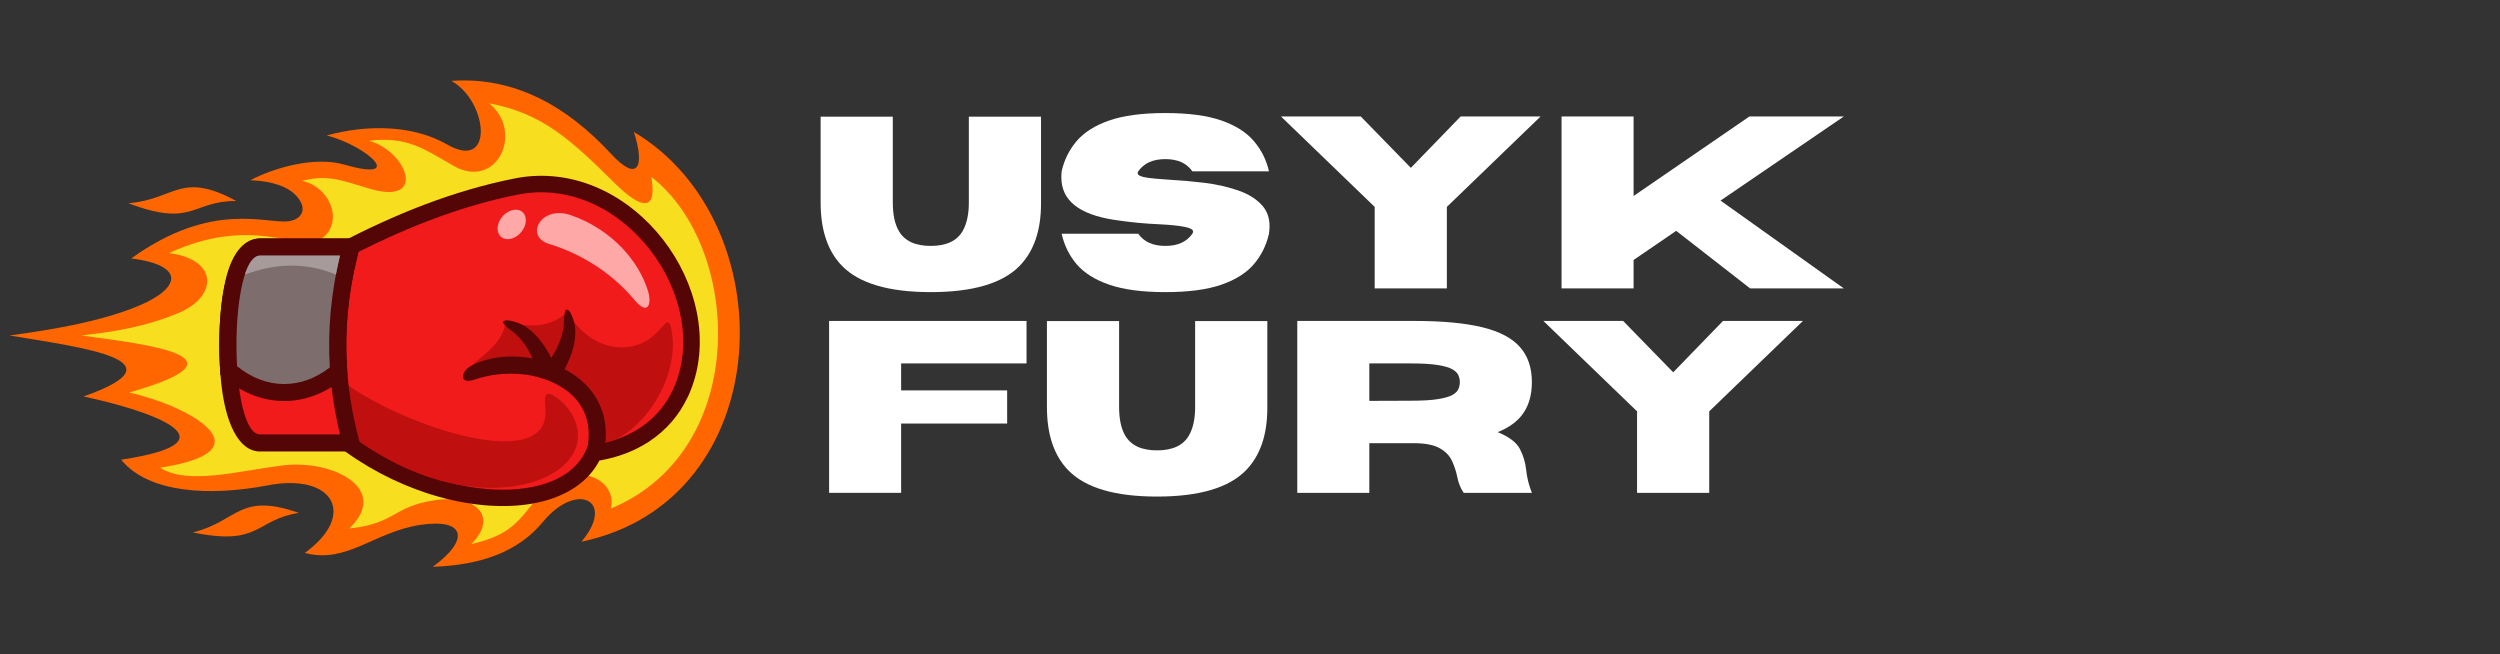<svg xmlns="http://www.w3.org/2000/svg" xmlns:xlink="http://www.w3.org/1999/xlink" width="363" viewBox="0 0 272.25 71.25" height="95" preserveAspectRatio="xMidYMid meet"><rect x="0" y="0" width="272.25" height="71.25" fill="#333333" stroke="none"/><defs><g></g><clipPath id="28e84ee47d"><path d="M 1.047 8.309 L 81 8.309 L 81 61.746 L 1.047 61.746 Z M 1.047 8.309 " clip-rule="nonzero"></path></clipPath></defs><g clip-path="url(#28e84ee47d)"><path fill="#ff6600" d="M 1.047 36.535 C 8.855 37.84 20.273 39.238 9.094 43.176 C 15.859 44.613 26.496 48.047 13.195 50.062 C 16.184 53.754 22.98 54.043 29.152 52.855 C 36.316 51.48 38.918 56.059 33.191 60.215 C 37.777 61.438 40.738 57.91 45.797 57.156 C 50.637 56.434 51.238 58.73 47.133 61.723 C 52.391 61.551 56.445 60.082 59.125 56.832 C 62.828 52.34 67.102 54.523 63.316 58.992 C 84.777 54.512 85.656 24.246 69.031 14.371 C 70.266 18.227 69.438 19.883 66.555 16.766 C 61.676 11.488 55.965 8.328 49.156 8.809 C 53.137 11.027 53.867 18.711 48.688 15.734 C 45.035 13.637 40.105 13.512 35.586 14.746 C 40.102 15.949 44.238 19.867 37.496 17.926 C 34.273 16.996 29.879 18.258 27.27 19.621 C 29.934 19.75 31.871 20.445 32.715 21.934 C 33.355 23.074 32.625 23.918 31.473 24.086 C 29.039 24.445 23.168 21.762 14.293 28.141 C 20.188 28.895 19.734 31.359 15.078 33.312 C 9.949 35.473 2.41 36.312 1.047 36.535 Z M 1.047 36.535 " fill-opacity="1" fill-rule="evenodd"></path></g><path fill="#f7de1e" d="M 8.883 36.539 C 16.699 37.574 27.406 38.934 14.055 42.75 C 20.262 44.07 29.641 49.082 17.434 50.93 C 20.395 52.84 25.852 51.312 30.715 50.691 C 36.246 49.984 42.555 53.246 38.027 57.559 C 43.188 56.992 42.707 55.164 47.352 54.473 C 51.793 53.812 54.344 56.234 51.312 59.262 C 55.711 58.211 56.367 56.859 58.809 53.863 C 62.078 49.855 67.344 51.973 66.52 55.383 C 81.809 49.027 80.785 26.887 70.922 19.254 C 71.609 23.199 69.777 22.75 66.922 19.926 C 62.234 15.289 59.098 12.344 53.273 11.25 C 57.098 14.367 54.121 20.777 49.367 18.047 C 46.02 16.121 44.312 14.855 40.164 15.328 C 44.309 16.43 46.551 22.359 40.367 20.582 C 37.41 19.73 35.84 18.941 32.883 19.695 C 36.086 20.344 37.641 24.559 34.66 26.219 C 32.59 27.371 27.5 23.383 18.41 27.559 C 23.82 28.254 23.723 32.289 19.449 34.082 C 14.746 36.059 10.133 36.332 8.883 36.539 Z M 8.883 36.539 " fill-opacity="1" fill-rule="evenodd"></path><path fill="#540505" d="M 33.461 28.906 L 36.594 26.695 C 36.66 26.648 36.727 26.605 36.797 26.57 C 39.879 24.957 43.012 23.508 46.195 22.297 C 49.383 21.086 52.656 20.109 56.016 19.438 C 59.324 18.773 62.512 19.273 65.34 20.566 C 68.016 21.789 70.367 23.734 72.191 26.074 C 74.004 28.406 75.305 31.148 75.875 33.98 C 76.504 37.07 76.27 40.273 74.922 43.188 C 74.902 43.223 74.887 43.254 74.867 43.285 C 73.977 45.168 72.586 46.836 70.676 48.09 C 69.184 49.07 67.383 49.789 65.27 50.156 C 65.051 50.582 64.789 50.984 64.492 51.359 C 62.852 53.43 60.121 54.656 56.824 55.004 C 53.754 55.328 50.148 54.906 46.488 53.703 C 43.109 52.594 39.66 50.82 36.516 48.355 C 36.145 48.066 35.922 47.664 35.852 47.234 L 32.652 30.75 C 32.516 30.012 32.855 29.289 33.461 28.906 Z M 38.574 29.688 L 36.418 31.207 L 39.273 45.941 C 41.93 47.926 44.805 49.371 47.621 50.297 C 50.801 51.34 53.875 51.719 56.445 51.445 C 58.785 51.195 60.645 50.422 61.656 49.145 C 61.934 48.797 62.148 48.402 62.293 47.965 C 62.508 47.32 63.086 46.824 63.809 46.746 C 65.793 46.523 67.414 45.941 68.688 45.102 C 70.023 44.223 70.992 43.066 71.609 41.77 C 71.625 41.742 71.637 41.715 71.648 41.684 C 72.664 39.496 72.828 37.059 72.352 34.684 C 71.891 32.398 70.832 30.176 69.344 28.266 C 67.867 26.371 65.973 24.801 63.828 23.82 C 61.66 22.828 59.23 22.441 56.719 22.945 C 53.609 23.562 50.527 24.492 47.477 25.648 C 44.453 26.797 41.484 28.168 38.574 29.688 Z M 38.574 29.688 " fill-opacity="1" fill-rule="nonzero"></path><path fill="#f21b1b" d="M 34.43 30.418 C 35.496 29.664 36.566 28.91 37.637 28.16 C 43.66 25 49.898 22.484 56.367 21.195 C 67.887 18.891 77.82 32.637 73.285 42.441 C 71.844 45.551 68.793 48.004 64.008 48.531 C 61.766 55.289 47.941 55.031 37.637 46.953 C 36.566 41.441 35.5 35.93 34.43 30.418 Z M 34.43 30.418 " fill-opacity="1" fill-rule="evenodd"></path><path fill="#bf0f0f" d="M 65.938 48.191 L 65.934 48.195 C 66.129 41.82 58.59 38.258 50.609 40.457 C 52.809 38.441 54.902 37.332 55.047 34.898 C 57.172 35.574 59.555 35.957 61.82 33.969 C 63.887 37.855 68.809 39.359 71.848 35.887 C 72.43 35.219 72.828 34.625 73.066 35.645 C 74.32 41.062 69.715 47.484 65.938 48.191 Z M 65.938 48.191 " fill-opacity="1" fill-rule="evenodd"></path><path fill="#bf0f0f" d="M 37.637 46.949 L 36.449 40.832 C 42.066 45.805 60.008 52.145 59.387 44.531 C 59.281 43.176 59.242 42.297 60.699 43.359 C 62.105 44.387 63.145 46.16 62.906 47.977 C 62.188 53.348 49.84 56.605 37.637 46.949 Z M 37.637 46.949 " fill-opacity="1" fill-rule="evenodd"></path><path fill="#540505" d="M 57.32 40.801 C 58.984 41.07 60.496 41.637 61.668 42.504 C 62.789 43.328 63.605 44.438 63.938 45.824 C 64.137 46.648 64.168 47.578 64 48.605 C 64.613 48.703 65.227 48.801 65.84 48.902 C 66.051 47.617 66.008 46.445 65.758 45.395 C 65.316 43.555 64.25 42.094 62.777 41.012 C 59.723 38.762 54.668 38.027 51.27 39.859 C 50.227 40.422 49.961 41.828 51.492 41.395 C 52.414 41.137 54.047 40.441 57.32 40.801 Z M 57.32 40.801 " fill-opacity="1" fill-rule="nonzero"></path><path fill="#540505" d="M 59.07 40.184 L 60.789 41.359 C 62.488 38.777 62.914 36.57 62.508 35.055 C 62.172 33.797 61.73 33.539 61.582 33.816 C 61.469 34.031 61.43 34.586 61.414 35.09 C 61.375 36.848 60.289 38.934 59.07 40.184 Z M 59.07 40.184 " fill-opacity="1" fill-rule="evenodd"></path><path fill="#540505" d="M 58.613 40.895 L 60.566 40.16 C 59.414 37.297 57.84 35.684 56.359 35.145 C 55.129 34.699 54.664 34.91 54.809 35.188 C 54.922 35.402 55.355 35.754 55.762 36.055 C 57.188 37.102 58.281 39.18 58.613 40.895 Z M 58.613 40.895 " fill-opacity="1" fill-rule="evenodd"></path><path fill="#540505" d="M 37.027 49.168 L 28.336 49.168 C 25.914 49.168 24.543 45.91 24.094 41.746 C 23.953 40.398 23.879 38.969 23.879 37.566 C 23.879 36.164 23.953 34.734 24.094 33.391 C 24.543 29.223 25.914 25.969 28.336 25.969 L 39.391 25.969 L 38.836 28.262 C 37.34 34.465 37.328 40.668 38.836 46.871 L 39.398 49.168 Z M 28.336 45.445 L 34.719 45.445 C 33.73 40.195 33.742 34.941 34.723 29.691 L 28.336 29.691 C 28.273 29.691 28.055 31.484 27.809 33.781 C 27.684 34.945 27.617 36.246 27.617 37.566 C 27.617 38.891 27.684 40.188 27.809 41.355 C 28.055 43.652 28.273 45.445 28.336 45.445 Z M 28.336 45.445 " fill-opacity="1" fill-rule="nonzero"></path><path fill="#f21b1b" d="M 37.027 47.309 L 28.336 47.309 C 24.887 47.309 24.887 27.832 28.336 27.832 C 31.195 27.832 34.168 27.832 37.023 27.832 C 35.461 34.324 35.449 40.812 37.027 47.309 Z M 37.027 47.309 " fill-opacity="1" fill-rule="evenodd"></path><path fill="#540505" d="M 23.953 39.98 C 23.902 39.141 23.879 38.332 23.879 37.566 C 23.879 35.039 24.105 32.48 24.562 30.516 C 25.172 27.879 26.348 26.086 28.18 25.977 L 28.285 25.977 L 28.336 25.969 L 39.391 25.969 L 38.836 28.262 C 38.367 30.203 38.043 32.148 37.867 34.094 C 37.691 36.016 37.664 37.953 37.781 39.902 L 37.84 40.871 L 37.074 41.469 C 36.176 42.168 35.195 42.723 34.152 43.102 C 33.125 43.477 32.051 43.672 30.949 43.672 C 29.809 43.672 28.695 43.461 27.633 43.059 C 26.555 42.652 25.547 42.059 24.629 41.312 L 23.996 40.797 Z M 27.621 37.566 C 27.621 38.035 27.629 38.484 27.641 38.914 C 28.066 39.191 28.5 39.422 28.949 39.59 C 29.586 39.828 30.258 39.957 30.949 39.957 C 31.621 39.957 32.27 39.84 32.883 39.617 C 33.266 39.477 33.637 39.297 34.008 39.078 C 33.945 37.316 33.992 35.547 34.156 33.766 C 34.277 32.41 34.469 31.051 34.723 29.695 L 28.367 29.695 C 28.262 29.762 28.426 30.395 28.199 31.348 C 27.812 33.016 27.621 35.277 27.621 37.566 Z M 27.621 37.566 " fill-opacity="1" fill-rule="nonzero"></path><path fill="#7d6d6d" d="M 25.816 39.879 C 25.496 34.379 26.336 27.832 28.336 27.832 C 31.195 27.832 34.168 27.832 37.023 27.832 C 36.047 31.891 35.672 35.953 35.918 40.012 C 34.445 41.164 32.75 41.82 30.949 41.82 C 29.082 41.82 27.328 41.113 25.816 39.879 Z M 25.816 39.879 " fill-opacity="1" fill-rule="evenodd"></path><path fill="#a69a9a" d="M 26.664 29.902 C 27.082 28.629 27.637 27.832 28.336 27.832 C 31.199 27.832 34.168 27.832 37.027 27.832 C 36.863 28.52 36.711 29.215 36.578 29.902 C 33.586 28.656 30.309 28.547 26.664 29.902 Z M 26.664 29.902 " fill-opacity="1" fill-rule="evenodd"></path><path fill="#ffa8a8" d="M 59.789 26.562 C 63.578 27.719 66.82 29.938 69.09 32.66 C 70.578 34.449 70.996 33.094 70.57 31.699 C 69.59 28.484 66.676 24.992 62.141 23.422 C 58.91 22.309 57.082 25.738 59.789 26.562 Z M 59.789 26.562 " fill-opacity="1" fill-rule="evenodd"></path><path fill="#ffa8a8" d="M 54.547 23.797 C 54 24.613 54.086 25.559 54.738 25.914 C 55.391 26.27 56.359 25.898 56.906 25.082 C 57.453 24.27 57.367 23.32 56.715 22.969 C 56.066 22.617 55.094 22.988 54.547 23.797 Z M 54.547 23.797 " fill-opacity="1" fill-rule="evenodd"></path><path fill="#ff6600" d="M 25.734 21.891 C 20.887 21.848 21.062 24.828 13.984 22.129 C 19.066 21.734 19.637 18.578 25.734 21.891 Z M 25.734 21.891 " fill-opacity="1" fill-rule="evenodd"></path><path fill="#ff6600" d="M 32.551 55.855 C 27.758 56.594 28.422 59.508 20.992 57.98 C 25.945 56.773 25.996 53.566 32.551 55.855 Z M 32.551 55.855 " fill-opacity="1" fill-rule="evenodd"></path><g fill="#ffffff" fill-opacity="1"><g transform="translate(88.195, 31.405)"><g><path d="M 13.156 0.406 C 8.594 0.406 5.379 -0.539 3.516 -2.438 C 1.953 -4.031 1.172 -6.332 1.172 -9.344 L 1.172 -18.703 L 9.031 -18.703 L 9.031 -9.344 C 9.031 -8.039 9.25 -7.008 9.688 -6.25 C 10.32 -5.164 11.477 -4.625 13.156 -4.625 C 14.852 -4.625 16.016 -5.164 16.641 -6.25 C 17.086 -7.031 17.312 -8.062 17.312 -9.344 L 17.312 -18.703 L 25.172 -18.703 L 25.172 -9.234 C 25.172 -6.297 24.391 -4.031 22.828 -2.438 C 20.961 -0.539 17.738 0.406 13.156 0.406 Z M 13.156 0.406 "></path></g></g><g transform="translate(114.535, 31.405)"><g><path d="M 12.375 0.406 C 9.844 0.406 7.801 0.133 6.25 -0.406 C 4.695 -0.945 3.516 -1.691 2.703 -2.641 C 1.898 -3.598 1.359 -4.703 1.078 -5.953 L 9.422 -5.953 C 10.035 -5.066 11.02 -4.625 12.375 -4.625 C 13.719 -4.625 14.695 -5.066 15.312 -5.953 C 15.363 -6.035 15.391 -6.113 15.391 -6.188 C 15.391 -6.414 15.078 -6.586 14.453 -6.703 C 13.836 -6.828 12.91 -6.922 11.672 -6.984 C 10.117 -7.047 8.484 -7.207 6.766 -7.469 C 2.953 -8.062 1.047 -9.598 1.047 -12.078 C 1.047 -12.285 1.055 -12.508 1.078 -12.75 C 1.359 -13.988 1.898 -15.082 2.703 -16.031 C 3.516 -16.988 4.695 -17.738 6.25 -18.281 C 7.801 -18.82 9.844 -19.094 12.375 -19.094 C 14.906 -19.094 16.941 -18.82 18.484 -18.281 C 20.035 -17.738 21.211 -16.988 22.016 -16.031 C 22.828 -15.082 23.375 -13.988 23.656 -12.75 L 15.312 -12.75 C 14.695 -13.633 13.719 -14.078 12.375 -14.078 C 11.02 -14.078 10.035 -13.633 9.422 -12.75 C 9.379 -12.676 9.359 -12.609 9.359 -12.547 C 9.359 -12.336 9.656 -12.18 10.25 -12.078 C 10.844 -11.984 11.719 -11.898 12.875 -11.828 C 14.039 -11.766 15.281 -11.656 16.594 -11.5 C 17.906 -11.344 19.133 -11.066 20.281 -10.672 C 21.426 -10.285 22.32 -9.719 22.969 -8.969 C 23.469 -8.383 23.719 -7.645 23.719 -6.75 C 23.719 -6.488 23.695 -6.223 23.656 -5.953 C 23.375 -4.703 22.828 -3.598 22.016 -2.641 C 21.211 -1.691 20.035 -0.945 18.484 -0.406 C 16.941 0.133 14.906 0.406 12.375 0.406 Z M 12.375 0.406 "></path></g></g><g transform="translate(139.297, 31.405)"><g><path d="M 18.266 0 L 10.406 0 L 10.406 -8.875 L 0.203 -18.719 L 8.891 -18.719 L 14.344 -13.125 L 19.766 -18.719 L 28.469 -18.719 L 18.266 -8.875 Z M 18.266 0 "></path></g></g><g transform="translate(167.96, 31.405)"><g><path d="M 32.828 0 L 22.625 0 L 14.578 -6.266 L 9.938 -3.094 L 9.938 0 L 2.094 0 L 2.094 -18.719 L 9.938 -18.719 L 9.938 -10.062 L 22.547 -18.719 L 32.828 -18.719 L 19.406 -9.562 Z M 32.828 0 "></path></g></g></g><g fill="#ffffff" fill-opacity="1"><g transform="translate(88.195, 53.67)"><g><path d="M 9.938 0 L 2.094 0 L 2.094 -18.719 L 23.594 -18.719 L 23.594 -14.094 L 9.938 -14.094 L 9.938 -11.156 L 21.484 -11.156 L 21.484 -7.547 L 9.938 -7.547 Z M 9.938 0 "></path></g></g><g transform="translate(112.839, 53.67)"><g><path d="M 13.156 0.406 C 8.594 0.406 5.379 -0.539 3.516 -2.438 C 1.953 -4.031 1.172 -6.332 1.172 -9.344 L 1.172 -18.703 L 9.031 -18.703 L 9.031 -9.344 C 9.031 -8.039 9.25 -7.008 9.688 -6.25 C 10.32 -5.164 11.477 -4.625 13.156 -4.625 C 14.852 -4.625 16.016 -5.164 16.641 -6.25 C 17.086 -7.031 17.312 -8.062 17.312 -9.344 L 17.312 -18.703 L 25.172 -18.703 L 25.172 -9.234 C 25.172 -6.297 24.391 -4.031 22.828 -2.438 C 20.961 -0.539 17.738 0.406 13.156 0.406 Z M 13.156 0.406 "></path></g></g><g transform="translate(139.18, 53.67)"><g><path d="M 27.641 0 L 20.219 0 C 19.883 -0.469 19.645 -1.066 19.5 -1.797 C 19.383 -2.359 19.203 -2.91 18.953 -3.453 C 18.711 -4.004 18.289 -4.457 17.688 -4.812 C 17.094 -5.176 16.211 -5.375 15.047 -5.406 L 9.938 -5.406 L 9.938 0 L 2.094 0 L 2.094 -18.719 L 14.859 -18.719 C 17.91 -18.719 20.375 -18.488 22.25 -18.031 C 24.125 -17.57 25.488 -16.852 26.344 -15.875 C 27.207 -14.906 27.641 -13.633 27.641 -12.062 C 27.641 -10.738 27.344 -9.629 26.75 -8.734 C 26.156 -7.836 25.211 -7.129 23.922 -6.609 C 25.172 -6.098 25.977 -5.484 26.344 -4.766 C 26.719 -4.047 26.945 -3.258 27.031 -2.406 C 27.113 -1.633 27.316 -0.832 27.641 0 Z M 9.938 -10.016 L 14.422 -10.031 C 15.68 -10.031 16.672 -10.086 17.391 -10.203 C 18.109 -10.316 18.641 -10.469 18.984 -10.656 C 19.328 -10.852 19.547 -11.07 19.641 -11.312 C 19.742 -11.551 19.797 -11.801 19.797 -12.062 C 19.797 -12.312 19.742 -12.555 19.641 -12.797 C 19.547 -13.035 19.328 -13.254 18.984 -13.453 C 18.641 -13.648 18.109 -13.805 17.391 -13.922 C 16.672 -14.035 15.68 -14.094 14.422 -14.094 L 9.938 -14.094 Z M 9.938 -10.016 "></path></g></g><g transform="translate(167.869, 53.67)"><g><path d="M 18.266 0 L 10.406 0 L 10.406 -8.875 L 0.203 -18.719 L 8.891 -18.719 L 14.344 -13.125 L 19.766 -18.719 L 28.469 -18.719 L 18.266 -8.875 Z M 18.266 0 "></path></g></g></g></svg>